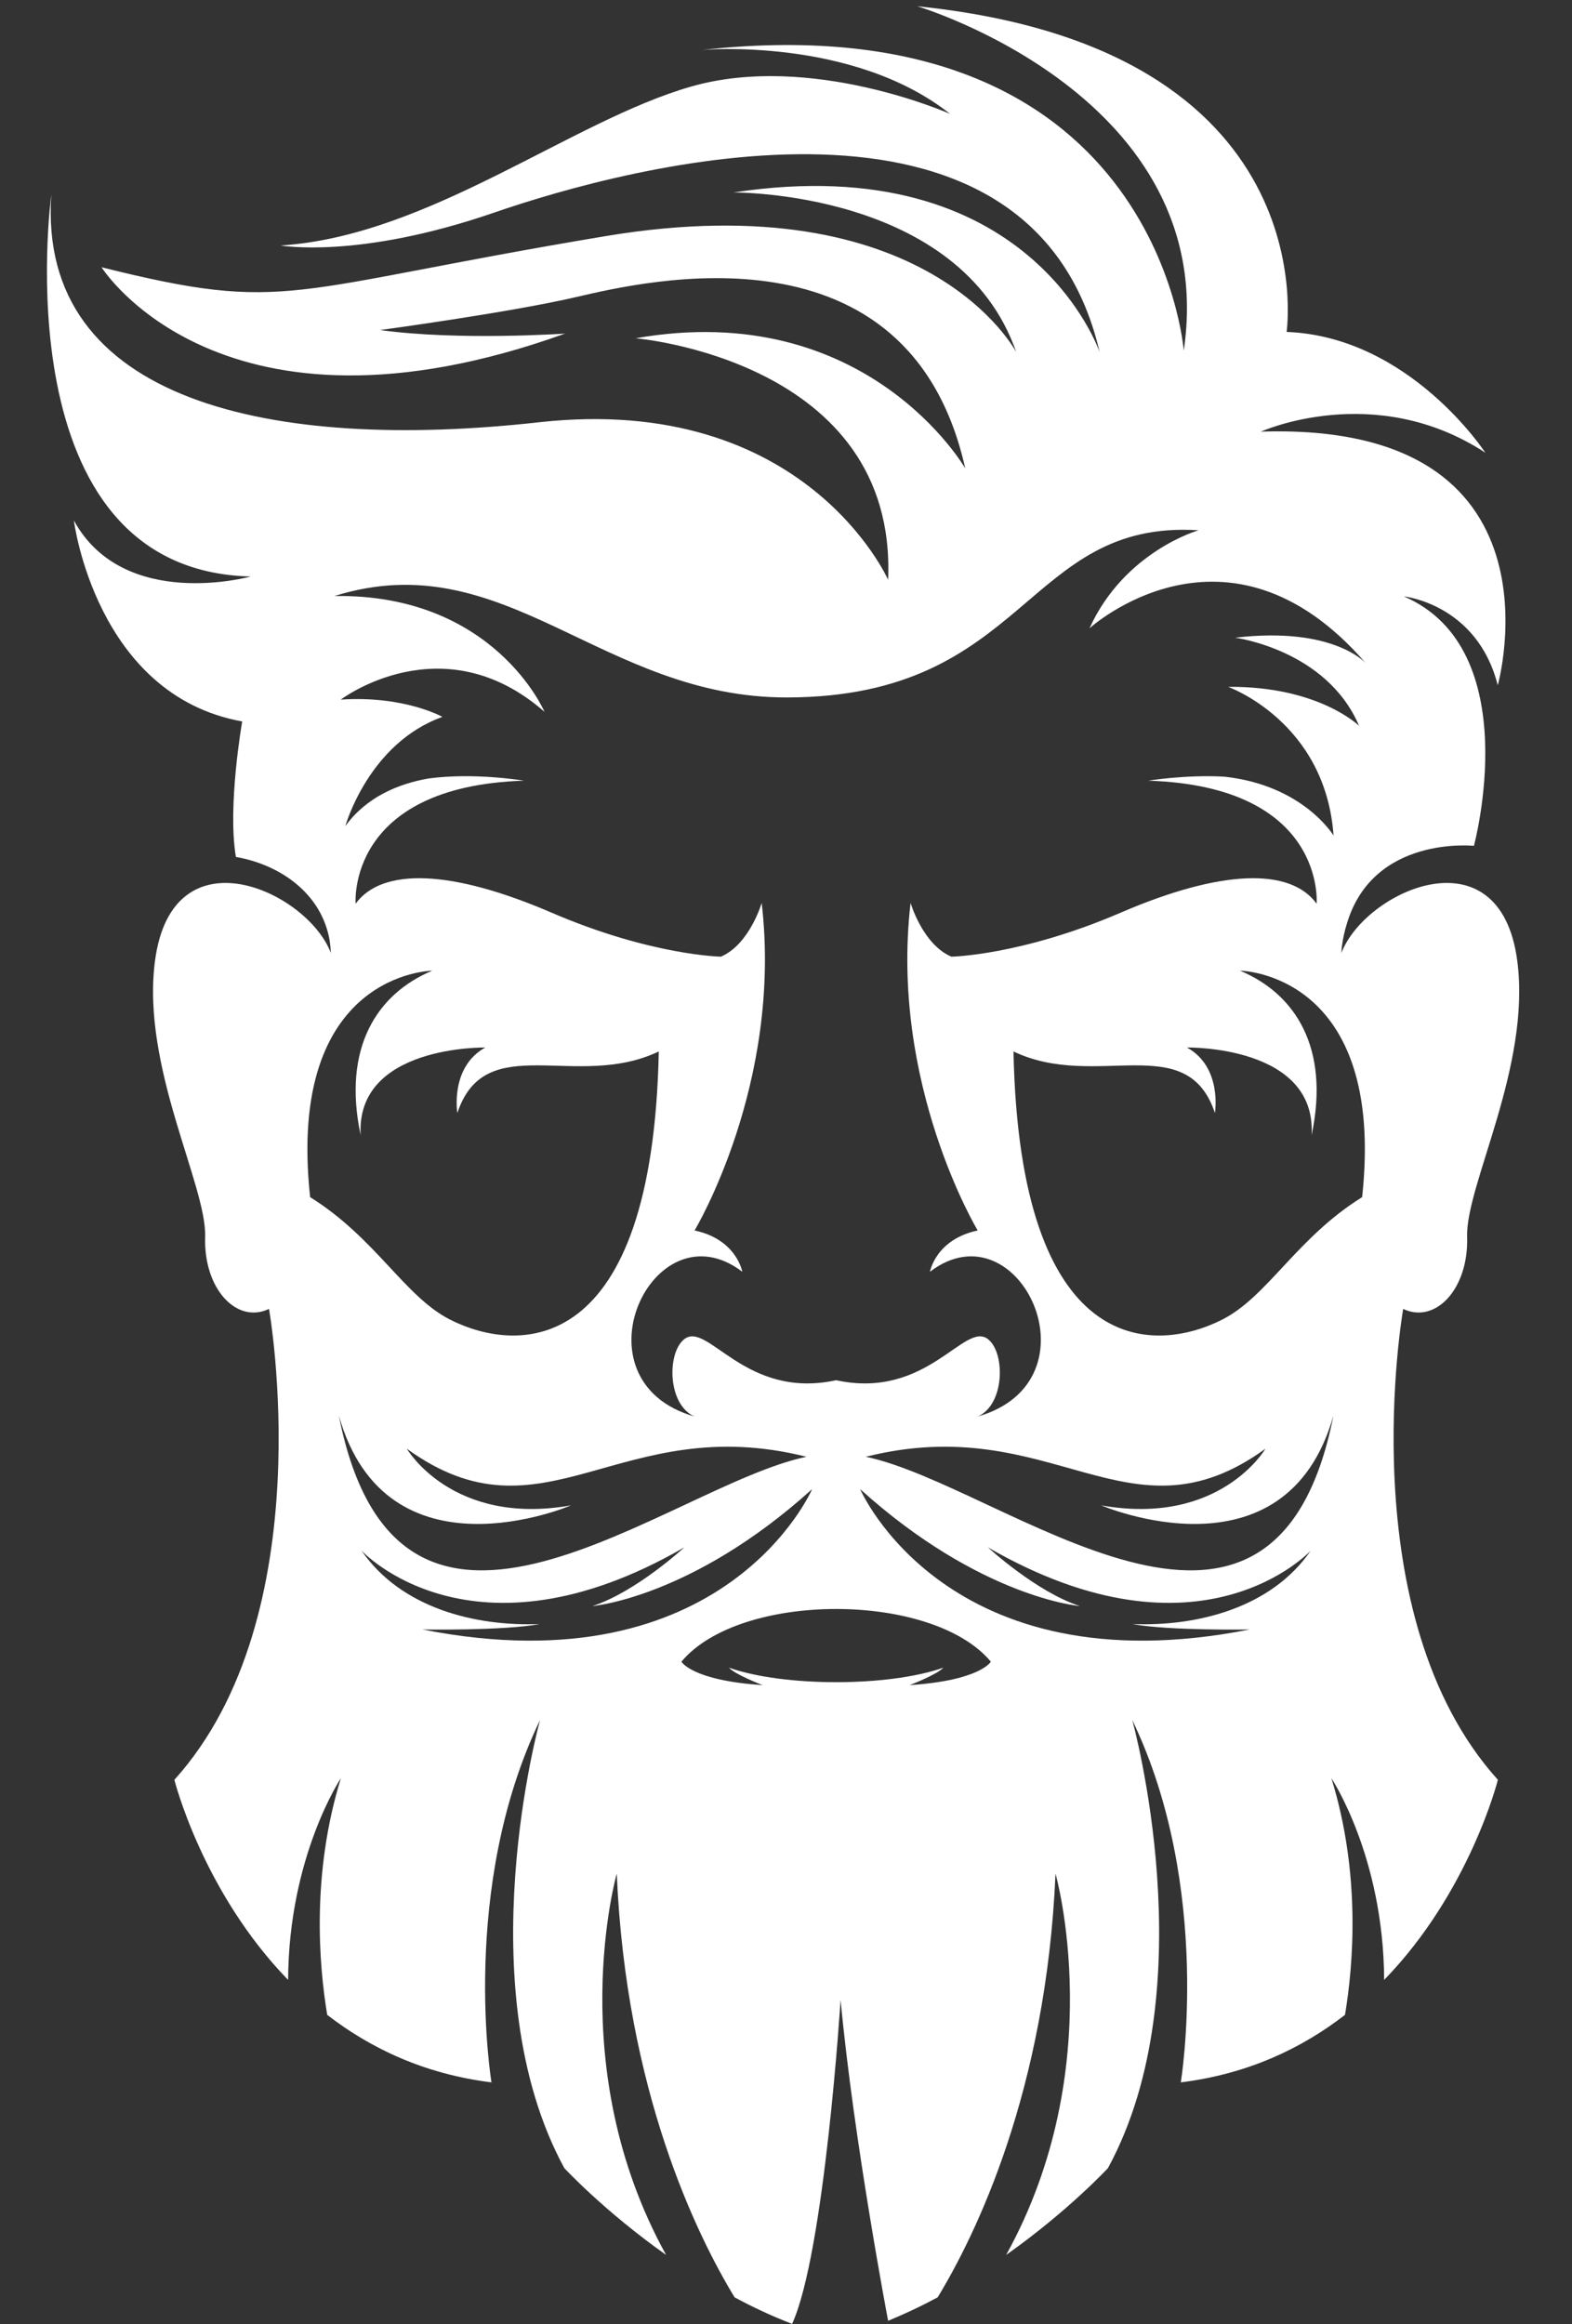 <?xml version="1.0" encoding="UTF-8" standalone="no"?><svg xmlns="http://www.w3.org/2000/svg" xmlns:xlink="http://www.w3.org/1999/xlink" fill="#000000" height="158.8" preserveAspectRatio="xMidYMid meet" version="1" viewBox="46.5 20.4 107.4 158.8" width="107.4" zoomAndPan="magnify"><rect x="46.5" y="20.4" width="107.4" height="158.8" fill="#333333" stroke="none"/><g id="change1_1"><path d="M 150.164 86.07 C 151.102 93.309 146.625 101.379 146.734 104.91 C 146.848 108.449 144.578 110.879 142.367 109.828 C 142.367 109.828 138.668 130.719 148.836 142 C 148.836 142 146.926 149.641 141.066 155.672 C 141.027 147.23 137.461 141.891 137.461 141.891 C 139.48 148.41 138.965 154.621 138.391 158.059 C 135.449 160.34 131.762 162.102 127.172 162.672 C 127.172 162.672 129.383 149.41 123.855 137.91 C 123.855 137.91 128.938 156.148 122.195 168.531 C 122.195 168.531 119.484 171.461 115.242 174.461 C 122.363 161.578 118.613 148.41 118.613 148.41 C 117.977 163.301 113.121 173.148 110.562 177.359 C 109.48 177.941 108.348 178.48 107.176 178.961 C 107.176 178.961 104.812 166.539 103.93 157.031 C 103.93 157.031 102.832 174.34 100.617 179.172 C 99.25 178.648 97.934 178.031 96.688 177.359 C 94.129 173.148 89.273 163.301 88.637 148.41 C 88.637 148.41 84.887 161.578 92.008 174.461 C 87.766 171.461 85.055 168.531 85.055 168.531 C 78.312 156.148 83.398 137.91 83.398 137.91 C 77.867 149.41 80.078 162.672 80.078 162.672 C 75.488 162.102 71.801 160.34 68.855 158.059 C 68.285 154.621 67.773 148.41 69.789 141.891 C 69.789 141.891 66.223 147.23 66.184 155.672 C 60.324 149.641 58.414 142 58.414 142 C 68.586 130.719 64.879 109.828 64.879 109.828 C 62.668 110.879 60.402 108.449 60.516 104.91 C 60.625 101.379 56.148 93.309 57.086 86.07 C 58.262 77.031 67.512 81.289 69.105 85.512 C 69.09 85.211 69.062 84.93 69.023 84.66 C 68.469 81.422 65.617 79.469 62.617 78.949 C 62.027 75.488 63.047 69.691 63.047 69.691 C 53.039 67.891 51.547 55.961 51.547 55.961 C 54.957 62.191 63.633 59.789 63.633 59.789 C 46.492 59.371 50.004 33.711 50.004 33.711 C 49.047 47.871 65.121 51.281 83.328 49.25 C 101.531 47.23 107.176 60.012 107.176 60.012 C 107.812 45 89.926 43.512 89.926 43.512 C 105.738 40.738 112.445 52.398 112.445 52.398 C 108.613 35.262 90.516 39.621 85.934 40.68 C 81.359 41.75 72.469 42.949 72.469 42.949 C 77.816 43.691 85.109 43.191 85.109 43.191 C 61.582 51.648 53.438 38.66 53.438 38.66 C 66.266 41.859 65.84 40.211 87.879 36.531 C 109.914 32.859 115.93 44.461 115.93 44.461 C 112.098 33.391 96.609 33.551 96.609 33.551 C 116.891 30.461 121.629 44.461 121.629 44.461 C 116.941 24.34 89.477 31.738 80.215 34.941 C 70.953 38.129 65.68 37.172 65.68 37.172 C 75.797 36.531 85.535 28.648 93.734 26.309 C 101.934 23.969 111.406 28.18 111.406 28.18 C 104.754 22.91 94.48 23.809 94.48 23.809 C 125.566 20.398 127.375 44.359 127.375 44.359 C 129.93 27 109.172 20.828 109.172 20.828 C 137.277 23.699 134.402 43.078 134.402 43.078 C 142.812 43.398 147.977 51.328 147.977 51.328 C 140.418 46.379 132.645 49.891 132.645 49.891 C 153.887 49.199 148.828 67.219 148.828 67.219 C 147.418 61.66 142.414 61.148 142.414 61.148 C 150.824 64.77 147.199 78.191 147.199 78.191 C 147.199 78.191 140.281 77.441 138.504 83.559 C 138.359 84.02 138.25 84.52 138.18 85.059 C 138.164 85.199 138.152 85.359 138.145 85.512 C 139.738 81.289 148.988 77.031 150.164 86.07 Z M 70.094 76.84 C 71.523 74.871 73.668 73.961 75.762 73.59 C 78.926 73.16 82.293 73.738 82.293 73.738 C 70.133 74.129 70.797 82.141 70.797 82.141 C 72.621 79.648 77.371 79.82 84.172 82.75 C 90.969 85.68 95.75 85.762 95.75 85.762 C 97.711 84.93 98.539 82.09 98.539 82.09 C 99.977 94.469 93.953 104.469 93.953 104.469 C 96.828 105.078 97.215 107.289 97.215 107.289 C 91.117 102.641 85.453 114.75 93.953 117.18 C 92.109 116.379 92.055 112.871 93.23 111.91 C 94.84 110.59 97.367 116.059 103.625 114.699 C 109.883 116.059 112.41 110.59 114.02 111.91 C 115.195 112.871 115.141 116.379 113.297 117.18 C 121.797 114.75 116.133 102.641 110.035 107.289 C 110.035 107.289 110.422 105.078 113.297 104.469 C 113.297 104.469 107.273 94.469 108.711 82.09 C 108.711 82.09 109.539 84.93 111.5 85.762 C 111.5 85.762 116.281 85.68 123.078 82.75 C 129.879 79.82 134.633 79.648 136.453 82.141 C 136.453 82.141 137.117 74.129 124.957 73.738 C 124.957 73.738 127.426 73.32 130.121 73.461 C 135.543 74.039 137.609 77.488 137.609 77.488 C 137.055 69.691 130.406 67.328 130.406 67.328 C 136.582 67.27 139.352 69.988 139.352 69.988 C 137.133 64.781 130.887 63.969 130.887 63.969 C 137.648 63.172 139.828 65.73 139.828 65.73 C 130.355 54.762 120.934 63.328 120.934 63.328 C 123.328 58.059 128.387 56.629 128.387 56.629 C 116.5 55.879 116.734 68 100.324 68.051 C 87.594 68.102 81.031 57.469 69.352 61.121 C 80.266 60.961 83.699 69.031 83.699 69.031 C 76.727 62.93 69.781 68.199 69.781 68.199 C 74.117 67.91 76.727 69.379 76.727 69.379 C 71.668 71.191 70.094 76.84 70.094 76.84 Z M 71.199 126.34 C 71.199 126.34 78.715 134.52 93.25 126.121 C 93.25 126.121 89.961 129.16 86.977 130.129 C 86.977 130.129 93.75 129.578 101.984 122.141 C 101.984 122.141 96.098 135.82 75.371 131.73 C 75.371 131.73 80.941 131.82 83.371 131.359 C 78.977 131.531 73.902 130.27 71.199 126.34 Z M 101.598 119.93 C 88.824 116.719 83.668 126.18 74.293 119.379 C 74.293 119.379 77.387 124.691 85.512 123.25 C 85.512 123.25 72.91 128.672 69.648 117.109 C 73.766 137.969 92.164 121.891 101.598 119.93 Z M 114.195 133.93 C 114.195 133.93 113.488 135.211 108.652 135.531 C 108.652 135.531 110.547 134.801 110.945 134.34 C 107.195 135.66 100.055 135.66 96.305 134.34 C 96.703 134.801 98.598 135.531 98.598 135.531 C 93.762 135.211 93.055 133.93 93.055 133.93 C 97.055 129.129 110.195 129.129 114.195 133.93 Z M 136.051 126.34 C 136.051 126.34 128.535 134.52 114 126.121 C 114 126.121 117.289 129.16 120.273 130.129 C 120.273 130.129 113.504 129.578 105.266 122.141 C 105.266 122.141 111.152 135.82 131.879 131.73 C 131.879 131.73 126.312 131.82 123.879 131.359 C 128.273 131.531 133.352 130.27 136.051 126.34 Z M 105.652 119.93 C 118.43 116.719 123.582 126.18 132.957 119.379 C 132.957 119.379 129.863 124.691 121.738 123.25 C 121.738 123.25 134.34 128.672 137.602 117.109 C 133.484 137.969 115.086 121.891 105.652 119.93 Z M 76.031 86.719 C 76.031 86.719 66.027 86.828 67.688 102.191 C 72.168 104.98 74.145 108.988 77.25 110.559 C 81.969 112.949 91.082 113.148 91.508 92.238 C 85.875 94.93 79.664 90.68 77.746 96.441 C 77.746 96.441 77.223 93.32 79.652 91.969 C 79.652 91.969 70.781 91.801 71.141 97.961 C 69.867 91.969 72.277 88.289 76.031 86.719 Z M 131.219 86.719 C 131.219 86.719 141.223 86.828 139.562 102.191 C 135.078 104.98 133.105 108.988 130 110.559 C 125.281 112.949 116.168 113.148 115.742 92.238 C 121.375 94.93 127.586 90.68 129.504 96.441 C 129.504 96.441 130.027 93.32 127.598 91.969 C 127.598 91.969 136.469 91.801 136.109 97.961 C 137.383 91.969 134.973 88.289 131.219 86.719" fill="#ffffff" fill-rule="evenodd"/></g></svg>